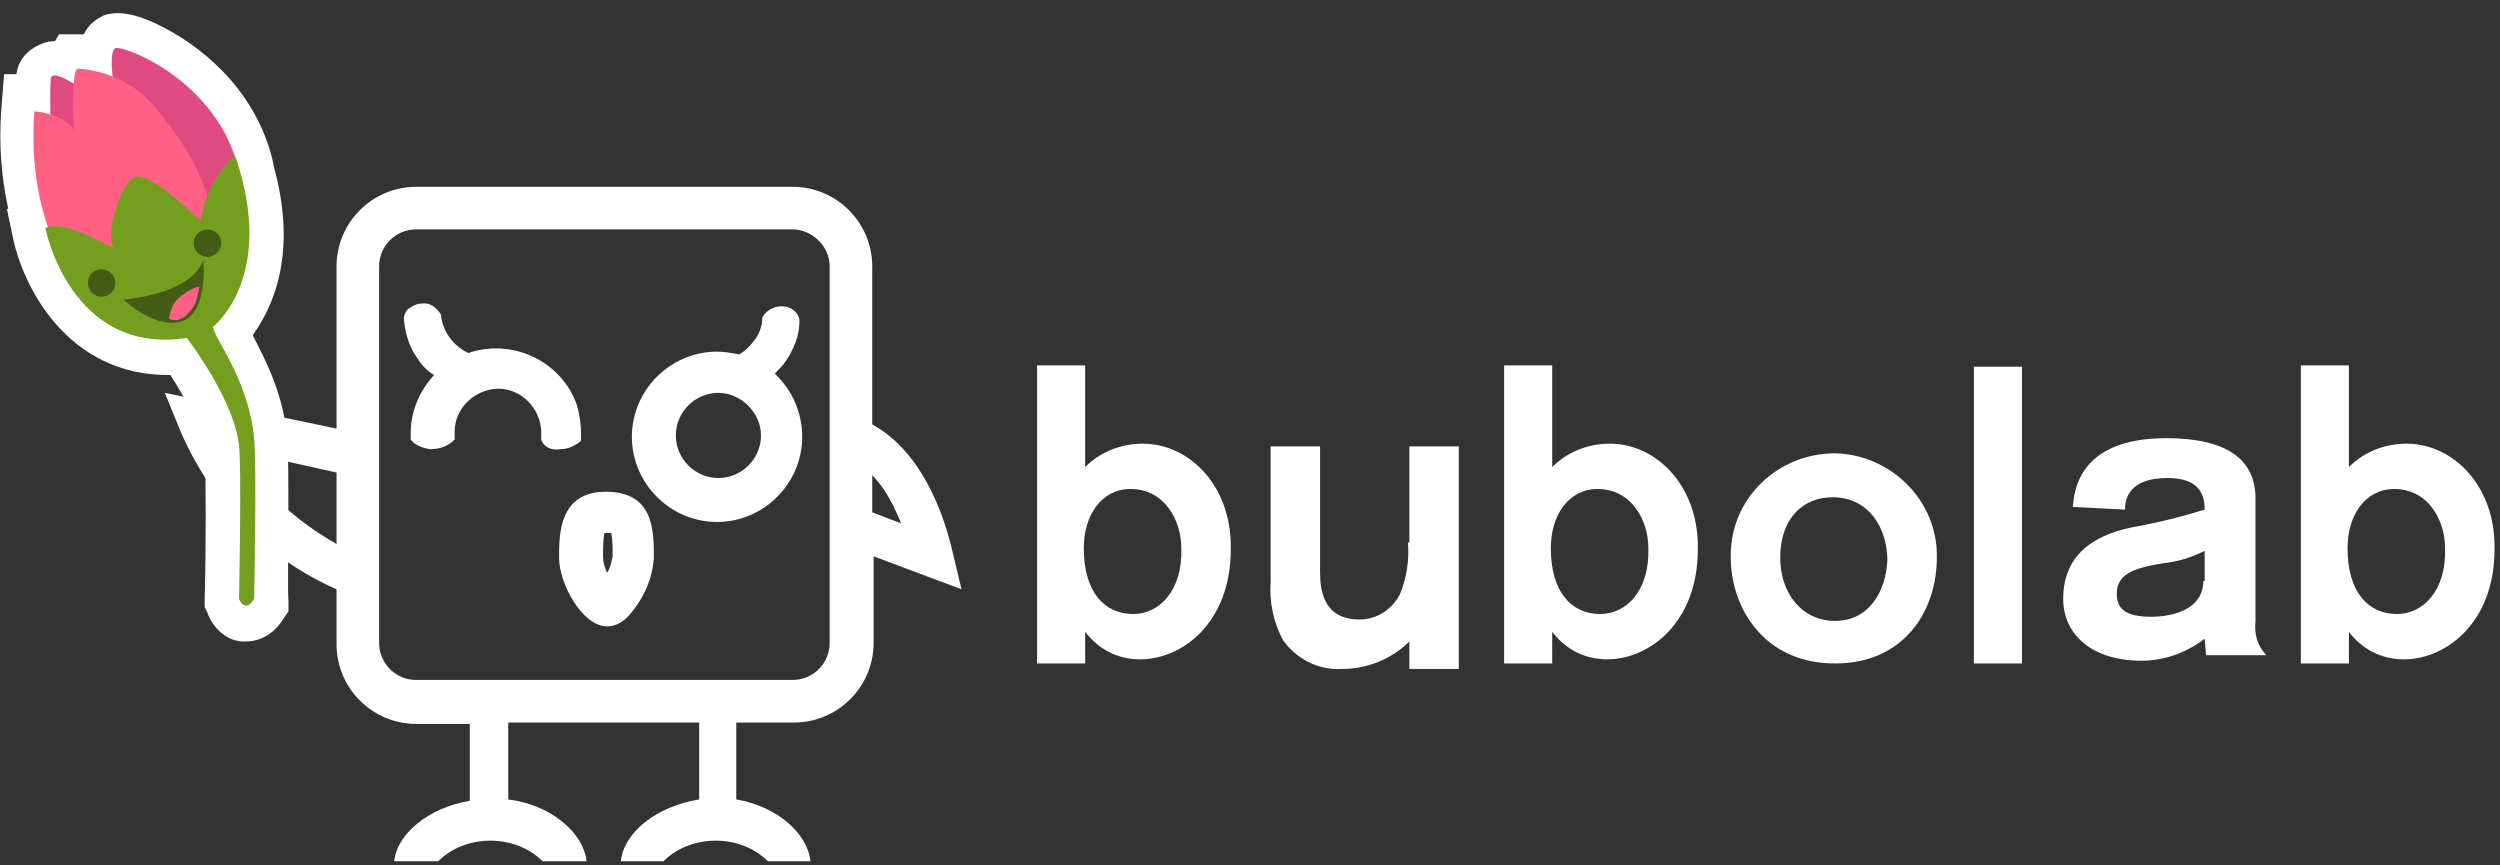 <svg width="182" height="63" xmlns="http://www.w3.org/2000/svg">
  <rect width="100%" height="100%" fill="#333333" stroke="none"/>
  <g fill-rule="nonzero" fill="none">
    <g fill="#FFF">
      <path d="M83.2 32.3c-1.6 0-3.1.6-4.2 1.7v-7.4h-3.5v21.7H79V46c1 1.3 2.4 2 4 2 3.1 0 6.6-2.7 6.6-8 .1-4.6-3-7.7-6.4-7.7zm-.7 12.4c-2.1 0-3.6-1.6-3.6-4.8 0-2.4 1.3-4.3 3.4-4.3 2.5 0 3.7 2.3 3.7 4.3.1 3.1-1.6 4.8-3.5 4.8zM143.7 26.7h3.5v21.6h-3.5zM175.2 32.3c-1.6 0-3.1.6-4.2 1.7v-7.4h-3.5v21.7h3.5V46c1 1.3 2.4 2 4 2 3.1 0 6.6-2.7 6.6-8 .1-4.6-3-7.7-6.4-7.7zm-.7 12.4c-2.1 0-3.6-1.6-3.6-4.8 0-2.4 1.3-4.3 3.4-4.3 2.5 0 3.7 2.3 3.7 4.3.1 3.1-1.6 4.8-3.5 4.8zM164.2 45.2v-8.9c0-2.8-2-4.4-6.5-4.4-6.5 0-6.7 4-6.8 5l3.8.2c0-.8.3-2.3 3.1-2.3 2.3 0 2.7 1.2 2.7 2.3-1.6.5-3.2.9-4.8 1.2-3 .5-5.5 1.9-5.5 5.3 0 2.6 2.1 4.5 5.7 4.5 1.7 0 3.3-.6 4.6-1.6l.1 1.2h4.4c-.7-.7-.9-1.6-.8-2.5zm-3.8-2.9c0 2-2.1 2.6-3.8 2.6-1.9 0-2.5-.6-2.5-1.7 0-1.6 1.7-1.9 3.4-2.2 1-.1 2-.4 3-.9v2.2h-.1zM133.6 33c-4.2 0-7.6 3.3-7.6 7.4v.2c0 3.5 2.3 7.7 7.6 7.7 5 0 7.4-3.8 7.4-7.7.1-4.1-3.3-7.5-7.4-7.6zm0 12.2c-2.5 0-4-2.1-4-4.6 0-2.9 1.7-4.4 3.8-4.4 2.7 0 4 2.3 4 4.6-.1 2.2-1.3 4.4-3.8 4.4zM117.2 32.3c-1.6 0-3.1.6-4.2 1.7v-7.4h-3.5v21.7h3.5V46c1 1.3 2.4 2 4 2 3.1 0 6.6-2.7 6.6-8 .1-4.6-3-7.7-6.4-7.7zm-.7 12.4c-2.1 0-3.6-1.6-3.6-4.8 0-2.4 1.3-4.3 3.4-4.3 2.5 0 3.7 2.3 3.7 4.3.1 3.1-1.6 4.8-3.5 4.8zM102.5 39.5c.1 1.3-.1 2.6-.6 3.8-.6 1.1-1.7 1.8-2.9 1.8-2.6 0-2.9-2-2.9-3.5v-9.1h-3.6v9.9c-.1 1.4.2 2.9.9 4.2 1 1.4 2.6 2.2 4.3 2.1 1.8 0 3.6-.7 4.9-2v2h3.6V32.5h-3.6v7h-.1zM40.8 32.7c.5 0 1-.2 1.5-.6v-.5c0-.7-.1-1.4-.3-2.1-1.1-3.2-4.7-4.9-7.9-3.8-1.1-.5-1.9-1.6-2-2.8-.3-.5-.8-.9-1.4-.8-.4 0-.7.2-1 .4-.2.2-.3.5-.3.7.1 1.1.4 2.1 1 2.9.3.5.7.9 1.2 1.2-1.1 1.2-1.7 2.7-1.7 4.2v.5c.3.4.8.6 1.4.7.7 0 1.3-.2 1.8-.7v-.5-.1c0-1.7 1.5-3.1 3.2-3.1 1.7 0 3.1 1.5 3.1 3.2v.5c.2.6.8.8 1.4.7zM57.2 26.3c.6-.9 1-1.9 1-2.9 0-.3-.1-.5-.3-.7-.3-.3-.6-.4-1-.4-.6 0-1.1.3-1.4.8 0 .6-.2 1.2-.6 1.7-.3.4-.7.8-1.1 1-.5-.1-1.1-.2-1.6-.2-3.4 0-6.2 2.8-6.2 6.2 0 3.4 2.8 6.2 6.2 6.2 3.4 0 6.2-2.8 6.2-6.2 0-1.7-.7-3.4-2-4.6.3-.3.6-.6.8-.9zm-1.8 5.4c0 1.7-1.4 3.1-3.1 3.1-1.7 0-3.1-1.4-3.1-3.1 0-1.7 1.4-3.1 3.1-3.1 1.6 0 3.1 1.4 3.1 3.1zM44.1 35.8c-3.4 0-3.4 3.1-3.4 4.8 0 1.9 1.7 5 3.5 5 .6 0 1.1-.3 1.5-.7 1.1-1.2 1.8-2.7 1.9-4.3 0-2 0-4.8-3.5-4.8zm.1 5.9c-.2-.4-.3-.8-.3-1.2 0-.6 0-1.1.1-1.7h.5c.1.5.1 1.1.1 1.7-.1.5-.2.9-.4 1.2z"/>
      <path d="M69.4 40.4c-.1-.3-1.3-7-5.9-9.5V19.4c0-3.2-2.6-5.8-5.8-5.8H30.3c-3.2 0-5.8 2.6-5.8 5.8v11.8L12 28.6l1.1 2.7c2.2 5.2 6.2 9.3 11.4 11.6v4c0 3.2 2.6 5.8 5.8 5.8h3.9v5.6c-3 .5-5.3 2.4-5.5 4.4h3.2c1-1 2.4-1.5 3.8-1.5s2.8.5 3.8 1.5h3.2c-.2-2-2.5-4.1-5.7-4.5v-5.6h13.9v5.6c-3.1.5-5.5 2.4-5.7 4.5h3.1c1-1 2.4-1.5 3.8-1.5s2.8.5 3.8 1.5H59c-.2-2-2.4-4-5.4-4.5v-5.6h4.2c3.2 0 5.8-2.6 5.8-5.8v-6.3l6.4 2.4-.6-2.5zm-52.1-7.6l7.2 1.6v5.2c-3-1.7-5.5-4-7.2-6.8zm43.1-13.4v27.4c0 1.5-1.2 2.7-2.7 2.7H30.3c-1.5 0-2.7-1.2-2.7-2.7V19.4c0-1.5 1.2-2.7 2.7-2.7h27.4c1.4 0 2.7 1.2 2.7 2.7zm3.1 17.9v-2.7c1 1 1.6 2.3 2.1 3.5l-2.1-.8z"/>
    </g>
    <path d="M20.9 31.8c-.3-3.3-1.7-5.8-2.5-7.4 1.5-2.1 3.3-6 1.5-12.4v-.1c-1.3-5.8-5.9-8.8-7.8-9.8C9.5.7 8.3.9 7.6 1.1c-.6.3-1.1.6-1.5 1.4H4.3L4 3c-.5 0-.8.1-1.2.3-.9.4-1.5 1.2-1.6 2.1H.3L.1 7.9c-.2 2.6 0 5 .5 7.3H.5l.4 1.9c.7 3.7 4 10.3 11.5 10.2 1.1 1.7 2.3 3.9 2.5 5.5.1 1.3.1 7.4 0 10.9v.5l.2.4c.3.9 1.2 2 2.5 2.1h.3c.6 0 1.8-.2 2.7-1.6l.4-.6v-.7c-.1-1 .1-9.9-.1-12z" fill="#FFF"/>
    <path d="M8.4 7s-.6-3.2 0-3.5c.6-.2 7.4 2.3 9 8.9C19 19 12 17.3 12 17.3L3.7 9.8s-.1-3.1 0-4.1c.1-.9 3 1.3 3 1.3h1.7z" fill="#DF4A80"/>
    <path d="M4.5 18.7S2 15 2.5 8.1c0 0 2.3.2 2.9 1.4 0 0-.3-3.6.2-4.5 0 0 3.3 0 5.6 2.7 1.5 1.8 4.6 5.7 4.2 9.5-.3 3.8-8.9 2.9-10.9 1.5z" fill="#FF6083"/>
    <path d="M3.3 16.6s1.8 9.3 10.3 8c0 0 3.4 4.4 3.8 7.8.2 1.9 0 11.2 0 11.2s.4 1.1 1.1 0c0 0 .2-9.7 0-11.7-.4-4.2-2.8-7.1-3-8.1 0 0 4.7-3.6 1.6-12.5 0 0-2 1.6-2.5 4.8 0 0-3.7-3.7-4.8-3.2-1.1.5-2.2 4.4-1.5 5.1-.1.2-3.5-2.1-5-1.4z" fill="#739E1E"/>
    <circle fill="#455B16" cx="7.4" cy="20.6" r="1"/>
    <circle fill="#455B16" cx="15.1" cy="17.7" r="1"/>
    <path d="M9 21.8s4.9-.3 5.8-2.9c0 0 .4 3.9-1.6 4.5-1.6.5-3.6-1-4.2-1.6z" fill="#455B16"/>
    <path d="M12.3 23.2s.1-.9.6-1.4c.5-.5 1.4-1 1.6-.9-.1.8-.3 1.4-.7 1.8-.3.4-.9.8-1.5.5z" fill="#FF6083"/>
  </g>
</svg>
